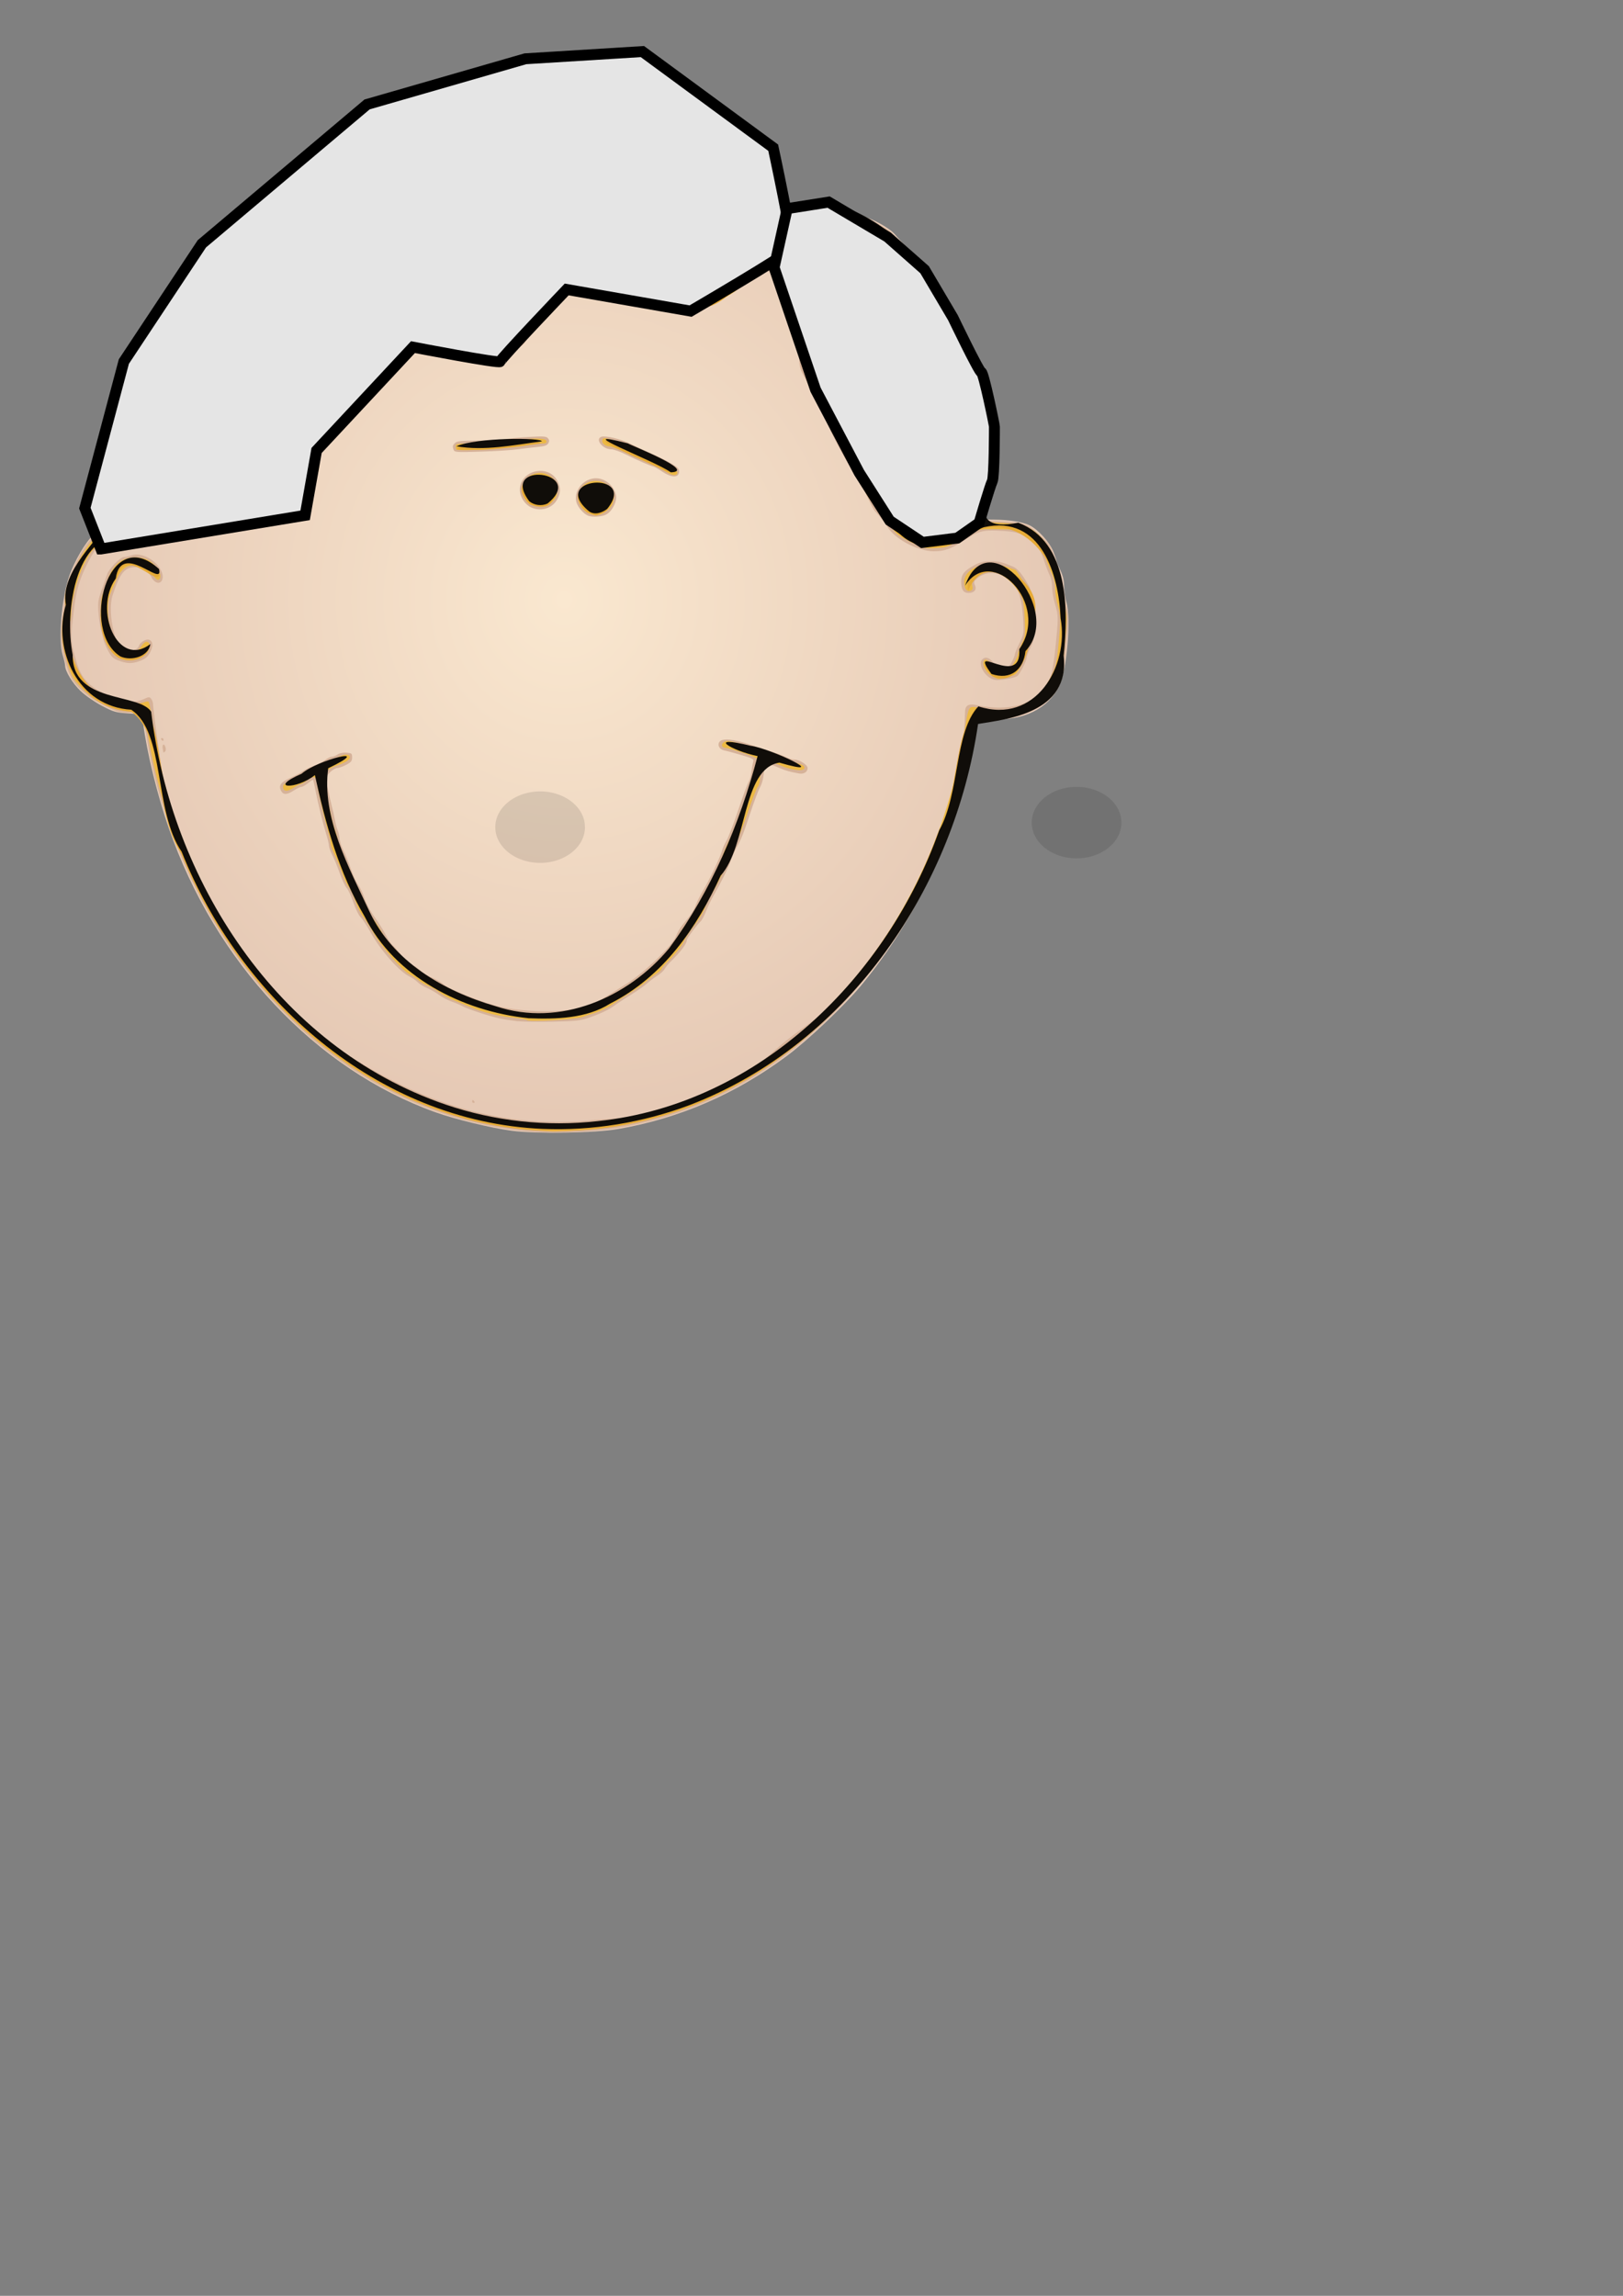 <?xml version="1.0"?><svg width="744.094" height="1052.36" xmlns="http://www.w3.org/2000/svg" xmlns:xlink="http://www.w3.org/1999/xlink">
 <rect width="100%" height="100%" fill="#808080" stroke="none"/>
 <defs>
  <linearGradient id="linearGradient4399">
   <stop offset="0" stop-color="rgb(250,232,208)" id="stop4401"/>
   <stop offset="1" stop-color="rgb(229,200,180)" id="stop4403"/>
  </linearGradient>
  <radialGradient xlink:href="#linearGradient4399" fy="436.392" fx="-315.739" r="337.986" cy="436.392" cx="-315.739" gradientTransform="matrix(0.684 0 0 0.724 474.65 -41.05)" gradientUnits="userSpaceOnUse" id="radialGradient4405"/>
 </defs>
 <g>
  <title>Layer 1</title>
  <g id="layer1">
   <path d="m234.586,518.322c-9.502,-1.277 -26.001,-5.276 -34.872,-8.451c-55.073,-19.712 -101.009,-68.664 -122.378,-130.41c-5.277,-15.247 -9.869,-34.024 -11.757,-48.07l-0.531,-3.951l-6.254,-0.425c-5.753,-0.39 -6.72,-0.669 -12.088,-3.488c-3.304,-1.734 -7.514,-4.656 -9.707,-6.735c-3.717,-3.523 -7.129,-9.084 -7.143,-11.64c-0.004,-0.669 -0.513,-2.891 -1.131,-4.939c-2.073,-6.865 -0.527,-25.538 2.979,-35.989c2.287,-6.815 7.505,-15.765 11.062,-18.97c1.886,-1.699 3.673,-3.094 3.971,-3.1c0.298,-0.006 0.944,-0.256 1.435,-0.555c0.69,-0.422 0.383,-1.336 -1.349,-4.02c-2.974,-4.609 -3.396,-10.113 -1.322,-17.234c0.791,-2.714 1.437,-6.823 1.437,-9.133c0,-7.147 2.713,-18.803 6.776,-29.108c1.744,-4.424 3.006,-8.962 3.388,-12.182c0.704,-5.937 3.905,-12.76 8.262,-17.609c1.469,-1.636 3.647,-4.737 4.839,-6.892c1.192,-2.155 4.136,-5.79 6.542,-8.078c2.406,-2.288 5.356,-5.642 6.556,-7.453c1.2,-1.811 3.353,-4.545 4.784,-6.076c1.431,-1.531 2.602,-3.309 2.604,-3.951c0.001,-0.642 0.658,-2.205 1.459,-3.472c1.674,-2.649 14.201,-16.463 14.93,-16.463c0.267,0 1.994,-1.491 3.838,-3.313c1.844,-1.822 4.814,-4.224 6.6,-5.337c1.786,-1.113 3.247,-2.283 3.247,-2.601c0,-1.024 9.076,-9.882 11.22,-10.95c1.141,-0.569 3.6,-2.495 5.463,-4.28c1.863,-1.786 4.485,-3.835 5.827,-4.555c5.231,-2.807 9.763,-5.801 12.624,-8.342c3.145,-2.792 6.504,-4.741 8.173,-4.741c0.547,0 2.314,-1.062 3.927,-2.36c6.323,-5.089 22.678,-11.468 29.402,-11.468c1.851,0 5.3,-0.734 7.923,-1.685c5.322,-1.931 16.661,-4.9 18.711,-4.9c0.76,0 2.342,-0.478 3.515,-1.063c1.173,-0.584 4.772,-1.766 7.998,-2.626c5.68,-1.514 6.652,-1.563 30.814,-1.56c18.753,0.002 26.07,0.232 29.459,0.924c5.108,1.043 21.13,8.488 24.671,11.464c1.245,1.046 3.591,2.551 5.214,3.344c3.812,1.862 22.083,19.411 24.139,23.186c1.178,2.161 1.599,4.109 1.692,7.817c0.12,4.799 0.201,5.017 2.855,7.688c1.502,1.512 3.257,4.179 3.9,5.926c2.163,5.881 1.623,5.472 5.477,4.149c1.88,-0.645 4.802,-1.676 6.494,-2.29c6.607,-2.398 15.669,-0.387 20.445,4.539c0.906,0.934 2.752,1.892 4.102,2.129c4.398,0.772 12.602,5.197 15.307,8.257c3.476,3.934 4.089,4.561 6.551,6.709c1.184,1.033 3.554,4.572 5.268,7.864c3.163,6.078 5.89,10.209 9.375,14.202c2.004,2.298 2.727,3.703 6.97,13.555c1.812,4.205 3.366,6.666 5.434,8.602c1.723,1.613 3.387,4.028 4.109,5.962c0.668,1.788 2.31,5.91 3.65,9.16c1.679,4.073 2.492,7.175 2.618,9.986c0.101,2.243 0.703,5.609 1.338,7.479c0.993,2.925 1.096,5.259 0.738,16.683c-0.417,13.331 -1.218,18.305 -4.153,25.793c-1.865,4.76 -1.726,4.938 3.864,4.944c6.464,0.007 13.043,1.061 16.15,2.588c3.965,1.948 9.246,7.803 10.914,12.1c0.811,2.087 1.474,4.05 1.474,4.363c0,0.313 0.766,2.153 1.702,4.091c1.21,2.502 1.707,4.667 1.717,7.473c0.007,2.173 0.472,5.406 1.032,7.184c2.351,7.465 0.244,31.466 -3.399,38.723c-5.026,10.011 -16.117,15.56 -29.679,14.848c-3.241,-0.17 -6.338,-0.426 -6.883,-0.57c-1.082,-0.286 -0.96,-0.741 -3.812,14.226c-7.843,41.156 -24.843,77.776 -50.438,108.652c-7.557,9.115 -24.521,25.175 -34.089,32.27c-23.445,17.388 -49.059,28.468 -77.117,33.358c-10.64,1.854 -37.716,2.297 -48.863,0.798z" fill="url(#radialGradient4405)" id="path1364"/>
   <path d="m243.461,518.717c-56.551,-4.805 -106.731,-36.544 -141.187,-89.301c-17.091,-26.168 -30.074,-60.187 -35.151,-92.099c-0.576,-3.622 -1.201,-7.476 -1.388,-8.564l-0.34,-1.98l-5.457,-0.044c-5.122,-0.041 -5.855,-0.238 -11.955,-3.214c-7.626,-3.719 -13.607,-8.974 -15.85,-13.924c-2.644,-5.835 -4.549,-15.27 -4.114,-20.372c1.064,-12.477 2.784,-21.928 4.908,-26.971c4.504,-10.693 9.086,-17.005 14.151,-19.494c1.427,-0.701 2.594,-1.407 2.594,-1.568c0,-0.161 -0.91,-1.675 -2.021,-3.363c-1.112,-1.689 -2.378,-4.605 -2.813,-6.48c-0.706,-3.039 -0.598,-4.135 0.996,-10.079c0.998,-3.723 1.791,-8.508 1.796,-10.829c0.009,-4.639 2.761,-18.823 4.33,-22.314c3.572,-7.95 4.918,-12.463 5.545,-18.59c0.456,-4.454 4.578,-12.93 8.156,-16.772c1.258,-1.351 3.297,-4.233 4.531,-6.406c1.234,-2.174 4.472,-6.174 7.193,-8.89c2.722,-2.717 5.787,-6.272 6.812,-7.902c1.025,-1.63 2.854,-4.001 4.066,-5.268c1.212,-1.268 2.732,-3.695 3.38,-5.395c1.316,-3.455 11.385,-15.073 16.622,-19.18c1.764,-1.383 3.624,-3.088 4.133,-3.788c0.509,-0.7 2.753,-2.469 4.987,-3.93c2.234,-1.461 4.061,-2.931 4.061,-3.267c0,-1.055 8.212,-9.118 10.828,-10.633c1.376,-0.796 4.203,-2.952 6.282,-4.791c2.079,-1.839 5.881,-4.528 8.45,-5.977c2.568,-1.449 6.429,-4.146 8.579,-5.994c2.151,-1.848 5.423,-3.897 7.272,-4.553c1.849,-0.656 4.131,-1.863 5.071,-2.683c2.579,-2.248 10.044,-6.161 15.038,-7.882c2.444,-0.842 5.674,-1.98 7.178,-2.527c1.504,-0.548 4.426,-1.015 6.494,-1.039c2.215,-0.025 5.725,-0.731 8.544,-1.718c7.093,-2.483 16.121,-4.865 18.475,-4.874c1.138,-0.004 2.722,-0.449 3.52,-0.987c0.798,-0.538 3.097,-1.411 5.108,-1.94c2.011,-0.528 4.888,-1.335 6.391,-1.792c3.888,-1.181 49.443,-1.217 55.933,-0.043c5.116,0.925 21.853,8.566 25.88,11.816c1.246,1.005 3.475,2.42 4.955,3.144c3.547,1.737 22.334,19.84 23.991,23.119c0.822,1.626 1.396,4.469 1.569,7.78c0.255,4.878 0.418,5.35 2.492,7.244c2.597,2.369 4.835,6.351 5.505,9.793c0.262,1.341 0.518,2.438 0.57,2.436c0.052,-0.002 2.248,-0.762 4.88,-1.69c2.632,-0.928 6.169,-2.131 7.861,-2.675c5.41,-1.737 11.919,-0.057 17.601,4.544c1.597,1.294 3.905,2.561 5.127,2.816c4.469,0.934 12.633,5.441 14.983,8.271c1.252,1.509 3.619,3.963 5.259,5.453c1.862,1.691 4.14,4.934 6.068,8.635c3.152,6.053 5.842,10.132 9.275,14.066c1.992,2.283 2.634,3.525 7.024,13.591c1.773,4.064 3.459,6.755 5.365,8.563c1.529,1.449 3.278,3.82 3.886,5.268c5.431,12.923 6.251,15.397 6.548,19.752c0.172,2.536 0.751,5.727 1.286,7.093c0.719,1.837 0.972,5.824 0.972,15.327c0,13.451 -0.563,17.157 -4.185,27.56c-0.744,2.136 -1.207,4.247 -1.031,4.691c0.218,0.545 2.943,0.919 8.408,1.154c10.595,0.455 12.557,1.147 18.113,6.386c4.104,3.87 4.711,4.79 6.096,9.237c0.845,2.716 2.094,6.124 2.775,7.572c0.68,1.449 1.244,4.187 1.252,6.084c0.009,1.897 0.662,5.72 1.452,8.495c1.513,5.313 1.513,6.063 -0.002,21.309c-1.517,15.258 -4.913,21.973 -13.486,26.661c-6.582,3.599 -11.51,4.574 -20.749,4.105l-7.385,-0.376l-0.466,3.737c-0.257,2.056 -1.233,7.589 -2.168,12.298c-9.746,49.043 -31.617,90.396 -64.816,122.555c-26.569,25.737 -57.174,42.187 -90.938,48.878c-13.66,2.707 -32.158,3.824 -45.115,2.723zm28.71,-5.302c6.267,-0.641 27.1,-1.643 26.643,-2.083c-0.362,-0.349 15.151,-5.987 18.568,-6.892c0.94,-0.249 12.555,-7.223 21.241,-9.77c3.532,-1.035 16.376,-13.403 21.829,-17.652c10.055,-7.834 16.342,-11.859 20.171,-14.894c34.826,-27.604 60.965,-87.762 61.822,-135.855c0.056,-3.193 1.848,-3.827 5.751,-2.993c17.171,3.666 30.545,-2.06 33.851,-14.493c0.556,-2.092 1.344,-7.047 1.751,-11.011c1.494,-14.546 1.493,-15.663 -0.013,-20.536c-0.781,-2.527 -1.42,-6.132 -1.42,-8.013c0,-1.88 -0.462,-4.279 -1.027,-5.33c-0.564,-1.052 -1.794,-4.253 -2.732,-7.114c-1.471,-4.484 -2.203,-5.654 -5.316,-8.49c-4.144,-3.776 -7.145,-4.731 -15.875,-5.055c-7.033,-0.261 -8.919,0.28 -15.236,4.368c-6.353,4.112 -8.896,5.032 -14.01,5.069c-7.537,0.055 -18.459,-5.86 -21.677,-11.739c-0.719,-1.315 -3.019,-4.168 -5.11,-6.341c-2.092,-2.173 -5.75,-12.25 -7.416,-13.878c-1.822,-1.781 -3.24,-6.605 -4.197,-7.009c-0.846,-0.357 -9.248,-16.281 -9.265,-16.921c-0.035,-1.301 -2.381,-6.367 -5.666,-12.238c-0.608,-1.086 -5.072,-9.999 -5.624,-10.954c-0.551,-0.954 -2.452,-3.94 -2.658,-6.914c-6.932,-99.775 -119.441,-56.515 -124.521,-13.281c-0.951,8.091 -11.437,8.412 -28.65,8.429l-26.028,-7.557c0,0 -10.394,13.651 -13.31,16.149c-22.672,19.431 -32.279,26.988 -35.444,59.053c-0.188,1.904 -4.154,2.454 -5.736,2.858c-1.582,0.405 -4.414,1.477 -6.294,2.383c-1.88,0.905 -5.725,2.063 -8.544,2.573c-5.222,0.944 -6.044,1.205 -15.039,4.77c-2.819,1.118 -6.049,2.217 -7.177,2.443c-1.128,0.225 -3.492,0.978 -5.253,1.673c-2.733,1.077 -4.943,1.262 -15.062,1.262c-10.252,0 -12.406,-0.185 -15.897,-1.367c-3.596,-1.218 -4.378,-1.276 -7.143,-0.53c-4.918,1.327 -8.536,5.073 -12.453,12.896c-3.573,7.135 -5.076,12.283 -6.116,20.938c-1.557,12.967 -1.544,13.567 0.451,21.347c2.592,10.106 5.109,13.082 15.562,18.401c4.49,2.285 5.982,2.722 9.228,2.703c2.369,-0.014 4.934,-0.513 6.607,-1.286c2.523,-1.166 2.8,-1.18 3.589,-0.181c0.47,0.596 0.854,1.741 0.854,2.545c0,3.061 4.864,38.377 7.144,47.308c15.515,60.788 56.655,103.438 107.944,127.698c28.376,13.421 57.132,18.554 86.904,15.511zm-55.71,-8.51c0,-0.362 0.135,-0.658 0.301,-0.658c0.166,0 0.492,0.296 0.724,0.658c0.232,0.362 0.097,0.659 -0.301,0.659c-0.398,0 -0.724,-0.297 -0.724,-0.659zm20.506,-36.831c-2.443,-0.276 -5.981,-0.829 -7.86,-1.229c-4.427,-0.943 -15.193,-4.482 -17.03,-5.599c-0.784,-0.477 -2.964,-1.413 -4.844,-2.081c-1.88,-0.667 -4.547,-2.063 -5.927,-3.103c-1.38,-1.039 -3.86,-2.465 -5.511,-3.168c-1.651,-0.704 -3.598,-1.914 -4.327,-2.69c-0.728,-0.777 -2.427,-1.954 -3.775,-2.616c-4.634,-2.279 -13.035,-11.757 -17.513,-19.76c-1.919,-3.429 -4.12,-6.785 -4.891,-7.457c-0.772,-0.673 -2.224,-3.633 -3.228,-6.579c-1.004,-2.947 -2.401,-5.969 -3.106,-6.717c-0.705,-0.748 -2.159,-3.86 -3.23,-6.914c-1.072,-3.055 -2.61,-6.802 -3.418,-8.327c-0.807,-1.525 -1.468,-3.37 -1.468,-4.102c0,-0.731 -0.584,-3.187 -1.297,-5.458c-1.442,-4.589 -3.678,-13.718 -4.963,-20.263c-0.462,-2.354 -0.922,-4.391 -1.021,-4.527c-0.099,-0.136 -1.14,0.531 -2.312,1.482c-1.173,0.95 -2.556,1.728 -3.075,1.728c-0.518,0 -2.075,0.741 -3.46,1.646c-3.072,2.008 -4.769,2.087 -5.78,0.268c-1.385,-2.493 -0.261,-4.094 4.299,-6.124c2.354,-1.048 4.895,-2.406 5.647,-3.018c0.752,-0.612 2.905,-1.653 4.785,-2.313c1.88,-0.66 4.287,-1.895 5.35,-2.744c1.063,-0.849 2.455,-1.544 3.095,-1.544c0.639,0 1.847,-0.462 2.685,-1.027c0.908,-0.613 2.556,-0.945 4.082,-0.823c2.34,0.187 2.56,0.374 2.56,2.174c0,1.62 -0.485,2.224 -2.734,3.404c-1.504,0.789 -3.369,1.458 -4.144,1.487c-0.776,0.029 -2.279,0.927 -3.342,1.995c-1.662,1.672 -1.871,2.291 -1.498,4.445c0.553,3.19 1.521,7.612 2.496,11.393c0.42,1.63 1.007,4.297 1.305,5.926c0.298,1.63 0.894,3.798 1.324,4.817c0.431,1.02 0.786,2.65 0.79,3.622c0.004,0.972 0.808,3.398 1.787,5.39c0.979,1.992 2.524,5.842 3.434,8.557c0.909,2.714 2.401,5.974 3.314,7.243c0.913,1.27 2.276,4.167 3.029,6.439c0.753,2.272 2.728,5.976 4.389,8.231c1.66,2.256 3.953,5.897 5.094,8.091c1.142,2.195 2.609,4.417 3.261,4.938c0.652,0.522 2.377,2.502 3.833,4.401c1.457,1.9 3.794,4.017 5.194,4.705c1.4,0.688 3.16,1.919 3.912,2.734c0.752,0.815 3.059,2.204 5.127,3.086c2.067,0.882 4.528,2.304 5.468,3.16c2.476,2.254 19.089,8.824 25.975,10.272c13.558,2.851 30.93,2.678 39.584,-0.394c4.717,-1.674 4.678,-1.652 18.645,-10.458c7.819,-4.929 20.601,-17.287 22.221,-21.484c0.631,-1.636 1.937,-3.927 2.901,-5.09c4.195,-5.065 5.052,-6.35 6.233,-9.343c0.687,-1.743 2.194,-4.712 3.348,-6.598c2.665,-4.354 7.994,-15.57 8.628,-18.161c0.266,-1.086 1.191,-3.161 2.055,-4.609c0.864,-1.449 3.31,-7.82 5.434,-14.158c2.125,-6.338 4.248,-12.117 4.719,-12.841c0.47,-0.724 1.049,-2.798 1.287,-4.609c0.237,-1.811 0.612,-3.898 0.833,-4.638c0.359,-1.2 -0.246,-1.534 -5.622,-3.105c-3.313,-0.968 -6.849,-1.92 -7.857,-2.114c-2.1,-0.404 -3.129,-2.575 -1.899,-4.003c1.405,-1.631 6.647,-1.102 13.986,1.411c3.76,1.288 8.528,2.864 10.595,3.502c2.068,0.639 4.744,1.653 5.948,2.255c1.203,0.602 2.895,1.096 3.759,1.097c2.282,0.003 6.015,2.398 6.015,3.858c0,1.812 -1.75,2.931 -3.924,2.511c-4.703,-0.91 -6.164,-1.317 -8.722,-2.428c-6.118,-2.658 -6.805,-2.318 -7.616,3.767c-0.232,1.735 -0.96,4.044 -1.619,5.13c-0.66,1.087 -2.67,6.42 -4.467,11.853c-3.162,9.556 -4.13,11.958 -6.6,16.364c-0.639,1.141 -1.685,3.556 -2.324,5.367c-1.255,3.558 -4.28,9.694 -7.64,15.495c-1.161,2.003 -2.768,5.337 -3.573,7.408c-0.804,2.072 -1.929,4.216 -2.498,4.765c-1.971,1.898 -6.385,7.858 -6.385,8.621c0,1.683 -2.72,5.292 -7.576,10.05c-0.972,0.952 -2.138,2.402 -2.593,3.222c-0.455,0.82 -1.967,2.202 -3.361,3.071c-1.393,0.868 -3.446,2.42 -4.561,3.447c-1.115,1.028 -4.498,3.4 -7.519,5.271c-3.021,1.872 -6.415,4.104 -7.543,4.961c-2.476,1.881 -6.783,3.901 -12.304,5.769c-3.414,1.155 -6.104,1.43 -16.063,1.639c-6.579,0.138 -13.962,0.025 -16.406,-0.252zm-162.055,-123.217c-0.029,-0.163 -0.164,-0.872 -0.301,-1.576c-0.384,-1.976 0.505,-2.756 1.17,-1.026c0.367,0.955 0.324,1.799 -0.113,2.22c-0.387,0.373 -0.728,0.545 -0.757,0.382zm-0.973,-5.894c-0.232,-0.362 -0.097,-0.658 0.301,-0.658c0.398,0 0.724,0.296 0.724,0.658c0,0.363 -0.136,0.659 -0.301,0.659c-0.166,0 -0.492,-0.296 -0.724,-0.659zm379.966,-28.231c-3.415,-2.055 -5.362,-6.749 -3.531,-8.513c1.432,-1.379 3.156,-0.861 5.036,1.515c1.53,1.932 2.251,2.304 4.464,2.304c2.387,0 2.772,-0.249 4.021,-2.607c0.759,-1.435 1.381,-2.99 1.381,-3.457c0,-0.468 0.943,-2.768 2.094,-5.113c1.969,-4.01 2.074,-4.615 1.769,-10.206c-0.544,-9.99 -2.185,-15.208 -5.76,-18.322c-5.181,-4.513 -11.188,-4.885 -15.657,-0.968c-1.243,1.09 -1.368,1.563 -0.754,2.861c0.964,2.038 -0.299,3.571 -2.942,3.571c-2.34,0 -3.358,-1.54 -3.358,-5.079c0,-3.284 1.341,-5.039 5.687,-7.44c2.876,-1.589 4.336,-1.957 7.781,-1.962c4.029,-0.006 5.029,0.23 10.302,2.429c2.072,0.865 4.153,3.36 7.084,8.496c1.767,3.096 2.64,8.889 2.64,17.527c0,7.018 -0.172,8.13 -1.709,11.051c-0.94,1.787 -1.709,3.794 -1.709,4.459c0,1.437 -3.132,7.675 -4.305,8.575c-0.452,0.346 -1.898,0.832 -3.214,1.079c-5.937,1.115 -7.18,1.088 -9.32,-0.2zm-399.418,-7.9c-2.519,-0.906 -3.361,-1.676 -4.864,-4.448c-1,-1.843 -1.994,-4.209 -2.209,-5.256c-0.215,-1.048 -0.744,-3.239 -1.176,-4.869c-0.431,-1.63 -0.934,-5.186 -1.118,-7.902c-0.283,-4.181 -0.057,-5.697 1.472,-9.877c0.994,-2.717 2.112,-5.915 2.484,-7.108c0.827,-2.652 6.04,-8.038 7.779,-8.038c0.696,0 2.268,-0.349 3.495,-0.777c4.456,-1.552 11.417,2.192 13.677,7.357c1.695,3.874 -0.738,6.857 -3.457,4.238c-0.591,-0.569 -1.074,-1.253 -1.074,-1.521c0,-0.268 -0.959,-1.432 -2.132,-2.587c-1.798,-1.772 -2.634,-2.1 -5.341,-2.1c-4.867,0 -7.153,2.873 -10.479,13.17c-1.197,3.707 -0.895,11.05 0.686,16.668c1.582,5.621 2.23,6.665 4.996,8.043c2.229,1.11 5.882,0.085 6.512,-1.827c0.533,-1.618 3.266,-3.251 4.609,-2.754c1.653,0.611 1.967,2.444 0.857,5.003c-1.197,2.76 -2.471,3.855 -5.769,4.962c-3.177,1.067 -5.167,0.983 -8.948,-0.377zm215.291,-66.399c-2.089,-0.732 -4.827,-3.828 -5.493,-6.209c-1.302,-4.659 2.255,-9.858 7.425,-10.854c4.632,-0.892 9.619,2.602 10.696,7.493c0.615,2.797 -1.601,7.333 -4.345,8.895c-1.916,1.09 -6.12,1.433 -8.283,0.675zm-26.616,-4.033c-2.746,-1.418 -4.827,-4.813 -4.827,-7.873c0,-9.077 13.29,-12.076 17.314,-3.907c1.485,3.014 1.442,5.225 -0.158,8.248c-2.27,4.285 -7.804,5.871 -12.329,3.532zm60.452,-16.216c-1.879,-1.259 -3.667,-2.299 -3.972,-2.312c-0.833,-0.035 -7.735,-3.061 -12.872,-5.643c-2.498,-1.255 -5.456,-2.282 -6.573,-2.282c-3.921,0 -7.539,-4.605 -4.501,-5.729c1.806,-0.667 9.091,1.062 13.205,3.135c2.077,1.046 6.545,3.128 9.928,4.626c3.384,1.498 7.628,3.639 9.432,4.757c2.687,1.666 3.242,2.336 3.076,3.713c-0.323,2.664 -3.513,2.554 -7.723,-0.265zm-95.596,-9.891c-0.652,-1.635 -0.559,-2.117 0.631,-3.263c0.868,-0.836 2.864,-1.04 10.424,-1.063c5.142,-0.016 10.734,-0.297 12.426,-0.625c1.692,-0.328 6.618,-0.8 10.947,-1.049c6.71,-0.386 8.002,-0.3 8.762,0.583c0.651,0.756 0.7,1.382 0.181,2.317c-0.544,0.979 -1.722,1.376 -5.003,1.684c-2.361,0.221 -6.445,0.707 -9.077,1.078c-2.631,0.371 -10.199,0.85 -16.816,1.063c-10.891,0.352 -12.074,0.283 -12.475,-0.725z" fill="#d6b299" id="path1358"/>
   <path d="m248.588,518.289c-42.62,-2.278 -81.773,-19.797 -114.528,-51.246c-25.435,-24.42 -45.377,-56.699 -56.956,-92.191c-3.677,-11.272 -7.225,-25.624 -8.954,-36.22c-0.768,-4.707 -1.569,-9.559 -1.781,-10.782c-0.382,-2.208 -0.405,-2.22 -3.382,-1.827c-7.555,0.997 -18,-3.351 -25.383,-10.567c-4.542,-4.439 -5.274,-5.931 -7.76,-15.804c-1.135,-4.508 -1.423,-7.12 -1.127,-10.207c0.806,-8.414 1.79,-15.455 2.741,-19.624c2.759,-12.086 9.991,-23.564 17.069,-27.09l2.614,-1.302l-1.795,-2.267c-4.108,-5.188 -4.746,-10.24 -2.419,-19.139c0.746,-2.853 1.361,-7.056 1.367,-9.34c0.006,-2.284 0.301,-5.396 0.655,-6.914c0.355,-1.519 1.127,-5.226 1.716,-8.239c0.589,-3.012 1.492,-6.272 2.006,-7.243c2.32,-4.376 4.72,-12.078 5.24,-16.81c0.657,-5.981 4.462,-14.216 8.781,-19.002c1.405,-1.556 3.588,-4.608 4.851,-6.781c1.263,-2.173 4.288,-5.877 6.721,-8.231c2.434,-2.354 5.421,-5.762 6.639,-7.573c1.218,-1.811 3.007,-4.002 3.976,-4.869c0.969,-0.867 2.26,-3.021 2.869,-4.787c0.609,-1.767 2.32,-4.69 3.803,-6.497c4.065,-4.955 18.281,-18.516 21.943,-20.934c1.775,-1.172 4.081,-3.233 5.126,-4.581c2.901,-3.744 7.064,-7.638 10.214,-9.554c1.563,-0.951 4.177,-3.005 5.809,-4.565c1.632,-1.56 5.561,-4.314 8.731,-6.12c3.17,-1.806 6.862,-4.367 8.203,-5.691c2.761,-2.726 6.685,-5.159 8.326,-5.163c0.606,-0.001 2.291,-0.913 3.744,-2.025c2.979,-2.281 12.718,-7.478 15.318,-8.175c0.94,-0.252 3.607,-1.172 5.927,-2.044c2.709,-1.019 5.619,-1.587 8.135,-1.587c2.719,0 5.923,-0.687 10.478,-2.247c9.155,-3.134 13.568,-4.338 15.903,-4.338c1.103,0 2.966,-0.478 4.139,-1.063c1.173,-0.584 4.772,-1.796 7.998,-2.693c5.623,-1.564 6.807,-1.64 28.764,-1.862c28.781,-0.29 30.772,-0.015 43.564,6.019c4.975,2.347 10.411,5.271 12.08,6.499c1.67,1.228 4.059,2.74 5.31,3.36c2.978,1.477 21.869,19.689 23.509,22.664c0.895,1.624 1.31,3.908 1.405,7.729c0.129,5.193 0.226,5.498 2.262,7.148c2.789,2.261 5.271,6.493 5.853,9.981c0.257,1.539 0.83,2.799 1.272,2.799c0.851,0 5.92,-1.768 10.162,-3.545c3.125,-1.309 10.686,-1.402 13.715,-0.169c1.209,0.493 3.699,2.096 5.532,3.564c1.865,1.494 4.423,2.863 5.81,3.112c1.363,0.244 4.902,1.657 7.864,3.139c4.088,2.045 5.946,3.444 7.703,5.801c1.274,1.708 3.36,3.872 4.636,4.81c1.53,1.124 3.461,3.893 5.674,8.135c3.584,6.872 6.078,10.698 9.489,14.558c2.31,2.615 4.359,6.117 4.376,7.48c0.03,2.411 5.513,12.306 8.399,15.156c2.04,2.015 3.493,4.212 4.138,6.256c0.547,1.732 1.97,5.372 3.163,8.088c1.462,3.33 2.282,6.441 2.517,9.548c0.191,2.536 0.825,5.873 1.409,7.416c0.89,2.351 0.994,5.071 0.643,16.791c-0.424,14.199 -0.977,17.629 -4.204,26.107c-2.041,5.363 -1.771,5.602 6.824,6.054c8.598,0.453 11.318,0.931 14.727,2.593c3.491,1.702 7.764,6.452 9.193,10.22c0.679,1.79 2.111,5.425 3.182,8.078c1.31,3.241 1.949,6.027 1.949,8.49c0,2.016 0.639,5.732 1.42,8.259c1.522,4.922 1.522,6.579 -0.003,20.83c-0.992,9.28 -2.145,13.651 -4.762,18.054c-3.416,5.748 -8.629,9.36 -16.261,11.265c-4.74,1.184 -14.238,1.382 -17.038,0.357c-1.404,-0.514 -2.078,-0.473 -2.693,0.164c-0.452,0.468 -1.631,5.592 -2.621,11.387c-2.989,17.494 -8.515,36.609 -15.514,53.667c-3.542,8.634 -13.65,27.813 -19.06,36.168c-27.157,41.934 -66.743,71.971 -109.885,83.38c-12.352,3.266 -22.099,4.831 -34.714,5.572c-6.015,0.353 -11.398,0.59 -11.962,0.526c-0.564,-0.064 -2.717,-0.206 -4.785,-0.317zm24.023,-3.538c19.072,-1.858 37.669,-7.231 56.553,-16.337c16.768,-8.086 30.392,-17.559 45.113,-31.367c35.438,-33.241 59.526,-79.846 67.793,-131.163c1.968,-12.22 1.955,-12.193 5.594,-11.651c1.603,0.239 3.627,0.688 4.498,0.997c2.582,0.919 9.035,0.609 13.883,-0.667c12.704,-3.343 17.373,-10.155 19.127,-27.907c1.183,-11.969 1.161,-14.44 -0.171,-18.931c-0.698,-2.353 -1.272,-5.909 -1.276,-7.902c-0.004,-2.368 -0.549,-4.765 -1.572,-6.916c-0.861,-1.811 -2.143,-5.162 -2.848,-7.448c-1.634,-5.292 -5.189,-9.289 -10.073,-11.326c-3.088,-1.288 -4.859,-1.517 -12.159,-1.574c-9.401,-0.072 -8.647,-0.294 -17.509,5.153c-4.905,3.015 -5.642,3.263 -10.46,3.521c-5.056,0.27 -5.34,0.201 -11.534,-2.8c-5.686,-2.755 -6.615,-3.469 -8.87,-6.813c-1.386,-2.055 -4.279,-5.735 -6.429,-8.178c-3.845,-4.366 -5.82,-7.809 -10.108,-17.618c-1.188,-2.716 -3.033,-6.272 -4.101,-7.902c-2.87,-4.38 -5.361,-9.284 -5.855,-11.524c-0.24,-1.086 -3.3,-7.605 -6.8,-14.487c-5.682,-11.168 -7.417,-15.293 -10.94,-26.01c-0.536,-1.63 -2.22,-6.501 -3.742,-10.824c-1.522,-4.323 -2.767,-8.323 -2.766,-8.89c0.001,-0.566 -0.608,-3.103 -1.355,-5.638c-0.746,-2.536 -1.664,-5.804 -2.039,-7.264c-0.374,-1.46 -1.107,-3.215 -1.627,-3.9c-0.916,-1.207 -0.985,-1.198 -2.235,0.29c-0.71,0.844 -3.866,4.318 -7.014,7.719c-6.244,6.745 -10.312,9.246 -19.469,11.968c-4.112,1.223 -6.369,1.393 -18.413,1.393c-15.807,0 -20.455,-0.856 -28.936,-5.332c-3.348,-1.767 -5.715,-2.57 -7.581,-2.57c-1.492,0 -4.222,-0.441 -6.068,-0.98c-1.845,-0.54 -4.088,-0.984 -4.985,-0.988c-2.507,-0.011 -6.761,4.37 -9.265,9.541c-1.227,2.535 -3.208,5.795 -4.401,7.244c-1.193,1.448 -3.161,3.967 -4.374,5.597c-1.476,1.984 -3.475,3.575 -6.049,4.816c-3.608,1.739 -4.535,1.876 -15.038,2.231l-11.194,0.378l-5.106,-2.099c-2.808,-1.154 -6.101,-2.829 -7.317,-3.723c-1.215,-0.893 -3.164,-1.808 -4.329,-2.032c-2.813,-0.542 -5.481,1.877 -8.588,7.788c-1.27,2.418 -2.651,4.599 -3.067,4.847c-0.417,0.248 -1.855,2.122 -3.196,4.164c-1.341,2.043 -3.755,5.087 -5.364,6.764c-1.677,1.749 -3.245,4.195 -3.675,5.734c-1.318,4.715 -4.567,8.031 -11.076,11.3c-9.886,4.967 -9.061,3.758 -9.497,13.908c-0.373,8.672 -0.421,8.887 -3.044,13.648c-3.082,5.594 -6.796,8.966 -11.294,10.253c-1.736,0.496 -4.716,1.664 -6.624,2.595c-1.907,0.931 -5.501,2.006 -7.988,2.389c-2.486,0.382 -5.517,1.109 -6.735,1.615c-8.684,3.605 -14.283,5.638 -15.53,5.638c-0.801,0 -2.901,0.667 -4.666,1.482c-2.831,1.306 -4.486,1.506 -14.026,1.692c-9.423,0.183 -11.397,0.035 -15.324,-1.152c-5.389,-1.63 -7.586,-1.699 -10.964,-0.344c-7.143,2.863 -13.731,13.829 -16.797,27.955c-0.59,2.716 -1.053,5.982 -1.03,7.257c0.023,1.276 -0.249,3.498 -0.605,4.939c-0.944,3.819 -0.552,9.04 1.196,15.969c2.36,9.351 5.806,13.45 15.776,18.764c5.64,3.007 11.825,3.854 15.965,2.188c1.472,-0.592 2.896,-0.848 3.164,-0.568c0.268,0.28 1,4.213 1.627,8.74c9.339,67.432 45.142,126.008 97.102,158.864c20.822,13.167 46.493,22.393 70.064,25.182c8.981,1.063 26.332,1.21 35.644,0.302zm-31.104,-47.177c-0.3,-0.29 -2.598,-0.728 -5.106,-0.974c-8.548,-0.837 -14.8,-2.439 -22.976,-5.886c-2.654,-1.119 -5.891,-2.476 -7.194,-3.014c-1.303,-0.539 -3.456,-1.808 -4.785,-2.821c-1.329,-1.013 -3.646,-2.337 -5.15,-2.941c-1.504,-0.605 -3.503,-1.791 -4.443,-2.636c-0.94,-0.845 -2.677,-2.006 -3.86,-2.58c-3.397,-1.65 -13.219,-12.796 -16.64,-18.885c-1.689,-3.004 -3.895,-6.462 -4.904,-7.685c-1.009,-1.223 -2.624,-4.485 -3.588,-7.25c-0.965,-2.765 -2.334,-5.642 -3.043,-6.393c-0.708,-0.752 -1.991,-3.441 -2.852,-5.976c-0.86,-2.535 -2.437,-6.387 -3.503,-8.56c-1.067,-2.174 -1.939,-4.666 -1.94,-5.54c0,-0.873 -0.451,-3.096 -1.002,-4.939c-1.775,-5.933 -4.947,-19.906 -5.319,-23.427c-0.236,-2.237 -1.97,-2.38 -4.453,-0.368c-1.138,0.923 -2.396,1.678 -2.795,1.678c-0.399,0 -1.875,0.751 -3.28,1.67c-2.945,1.925 -4.594,1.881 -4.893,-0.13c-0.17,-1.145 0.534,-1.744 3.76,-3.196c2.183,-0.982 4.584,-2.295 5.336,-2.918c0.752,-0.623 2.905,-1.673 4.785,-2.333c1.88,-0.66 4.287,-1.895 5.35,-2.744c1.063,-0.849 2.36,-1.544 2.884,-1.544c0.524,0 2.147,-0.6 3.607,-1.333c2.69,-1.35 4.906,-1.197 4.906,0.34c0,1.069 -2.304,2.521 -5.81,3.664c-1.504,0.49 -3.427,1.475 -4.272,2.188c-1.97,1.661 -1.996,5.059 -0.104,13.579c0.764,3.441 1.633,7.441 1.931,8.89c0.299,1.449 1.043,3.968 1.655,5.597c0.611,1.63 1.116,3.675 1.122,4.544c0.005,0.87 0.763,3.092 1.683,4.939c0.92,1.847 2.344,5.432 3.164,7.968c0.819,2.535 2.201,5.529 3.071,6.654c0.869,1.125 2.238,3.925 3.042,6.224c1.635,4.677 2.542,6.354 5.497,10.169c1.122,1.449 3.093,4.594 4.379,6.991c2.848,5.303 10.056,13.447 13.338,15.069c1.323,0.654 3.143,1.95 4.044,2.88c0.902,0.93 2.747,2.028 4.102,2.44c1.354,0.413 3.649,1.646 5.098,2.741c2.719,2.053 9.7,5.149 19.238,8.53c19.855,7.039 44.229,6.057 56.216,-2.266c1.79,-1.243 4.946,-3.215 7.013,-4.384c6.651,-3.758 9.558,-6.023 16.89,-13.155c4.996,-4.86 7.685,-8.05 8.816,-10.458c0.895,-1.906 3.127,-5.314 4.961,-7.573c1.833,-2.259 3.56,-4.848 3.836,-5.754c0.276,-0.905 1.92,-4.165 3.653,-7.243c4.399,-7.815 6.825,-12.828 8.433,-17.426c0.759,-2.172 2.25,-5.584 3.312,-7.584c1.948,-3.666 9.11,-23.778 10.205,-28.658c0.326,-1.449 0.931,-3.669 1.345,-4.934c0.414,-1.265 0.753,-2.623 0.753,-3.016c0,-0.657 -11.517,-4.614 -14.696,-5.05c-1.674,-0.23 -1.786,-1.748 -0.2,-2.711c1.389,-0.844 4.529,-0.13 13.78,3.134c3.434,1.211 7.627,2.657 9.319,3.212c1.692,0.556 4.614,1.53 6.494,2.165c1.879,0.636 4.278,1.446 5.329,1.801c2.615,0.883 2.209,2.804 -0.562,2.656c-2.989,-0.159 -5.786,-0.861 -8.869,-2.225c-4.786,-2.118 -6.127,-2.215 -6.955,-0.503c-1.719,3.553 -2.273,5.323 -2.273,7.261c0,1.132 -0.434,2.525 -0.964,3.097c-0.53,0.572 -2.552,5.781 -4.493,11.576c-1.941,5.794 -4.587,12.61 -5.881,15.145c-1.295,2.535 -2.349,4.879 -2.343,5.208c0.017,0.996 -5.489,12.287 -8.219,16.852c-1.407,2.354 -2.932,5.488 -3.389,6.964c-0.457,1.476 -2.494,4.829 -4.527,7.45c-2.033,2.622 -4.14,5.789 -4.681,7.038c-1.084,2.497 -4.102,6.325 -8.054,10.215c-1.41,1.387 -2.563,2.791 -2.563,3.12c0,0.328 -1.154,1.35 -2.564,2.272c-1.41,0.921 -3.475,2.516 -4.59,3.544c-1.115,1.029 -4.499,3.406 -7.52,5.283c-3.02,1.876 -6.26,3.983 -7.2,4.681c-2.296,1.705 -6.574,3.735 -9.912,4.703c-1.504,0.437 -3.349,1.055 -4.101,1.375c-2.864,1.216 -24.851,2.496 -25.879,1.506zm213.597,-157.509c-3.357,-1.723 -5.533,-6.437 -3.524,-7.633c0.715,-0.426 3.442,1.891 3.442,2.925c0,1.231 2.704,2.019 5.47,1.593c2.348,-0.362 3.046,-0.862 4.466,-3.197c0.927,-1.523 1.685,-3.225 1.685,-3.782c0,-0.556 0.787,-2.727 1.749,-4.823c1.604,-3.494 1.725,-4.391 1.453,-10.783c-0.558,-13.132 -2.459,-17.548 -9.019,-20.946c-4.737,-2.454 -6.92,-2.645 -10.445,-0.912c-3.809,1.873 -5.141,3.566 -4.616,5.869c0.335,1.468 0.164,2.039 -0.706,2.361c-1.827,0.675 -3.024,-0.844 -3.024,-3.837c0,-6.759 10.209,-10.342 19.823,-6.956c2.057,0.724 3.77,1.317 3.805,1.317c0.15,0 4.288,6.383 5.123,7.902c1.355,2.464 2.129,7.38 2.471,15.685c0.296,7.231 0.243,7.582 -1.787,11.762c-1.151,2.37 -2.093,4.729 -2.093,5.244c0,0.515 -0.772,2.403 -1.715,4.195c-1.263,2.401 -2.208,3.364 -3.588,3.654c-1.031,0.218 -2.766,0.667 -3.856,0.999c-2.494,0.761 -2.358,0.778 -5.114,-0.637zm-400.613,-8.503c-1.297,-0.616 -2.937,-2.078 -3.644,-3.248c-3.152,-5.218 -5.661,-20.816 -4.04,-25.107c0.362,-0.957 1.385,-3.951 2.274,-6.654c2.208,-6.712 5.627,-10.222 10.581,-10.865c4.835,-0.626 8.564,0.476 11.128,3.289c2.202,2.416 3.246,5.016 2.489,6.197c-0.766,1.194 -1.483,0.785 -3.47,-1.977c-2.437,-3.388 -3.745,-4.043 -8.003,-4.012c-2.771,0.021 -3.804,0.366 -5.342,1.787c-1.049,0.968 -2.269,2.689 -2.711,3.823c-0.442,1.135 -1.363,3.248 -2.047,4.697c-0.684,1.448 -1.466,3.523 -1.739,4.609c-0.73,2.915 -0.602,9.499 0.243,12.512c0.406,1.448 1.046,3.796 1.422,5.217c0.818,3.089 2.665,5.63 5.036,6.927c2.513,1.374 6.625,0.076 8.181,-2.582c0.641,-1.094 1.65,-1.99 2.243,-1.99c1.755,0 2.045,2.029 0.639,4.47c-2.169,3.764 -8.508,5.156 -13.241,2.907zm214.808,-66.615c-7.263,-4.265 -4.511,-14.513 3.897,-14.513c6.062,0 10.024,6.041 7.328,11.174c-1.126,2.144 -5.026,4.63 -7.258,4.627c-0.978,-0.001 -2.764,-0.581 -3.967,-1.288zm-26.336,-3.81c-2.304,-1.376 -4.165,-5.604 -3.586,-8.145c1.107,-4.854 6.924,-7.617 11.567,-5.494c2.99,1.367 4.48,3.886 4.48,7.578c0,2.23 -0.428,3.145 -2.325,4.972c-1.94,1.869 -2.814,2.236 -5.297,2.221c-1.636,-0.01 -3.813,-0.519 -4.839,-1.132zm61.982,-15.207c-3.312,-2.294 -23.531,-11.3 -25.371,-11.3c-2.079,0 -3.937,-1.606 -3.405,-2.943c0.337,-0.845 0.875,-1.035 1.991,-0.705c0.841,0.249 2.914,0.764 4.606,1.144c1.692,0.381 3.901,1.254 4.91,1.941c1.009,0.687 3.094,1.677 4.632,2.2c8.906,3.027 19.249,9.148 18.206,10.775c-0.802,1.249 -2.712,0.867 -5.569,-1.112zm-95.719,-9.928c-0.157,-0.151 -0.284,-0.818 -0.284,-1.482c0,-1.105 0.711,-1.208 8.373,-1.213c4.606,-0.003 11.911,-0.503 16.235,-1.112c10.897,-1.534 16.649,-1.546 16.955,-0.035c0.193,0.951 -0.27,1.153 -2.642,1.153c-1.582,0 -3.988,0.275 -5.348,0.612c-6.163,1.528 -32.178,3.151 -33.289,2.077z" fill="#ecb944" id="path1356"/>
   <path d="m248.588,518.289c-76.304,-3.258 -139.237,-60.714 -165.455,-127.054c-12.9,-18.802 -7.349,-54.544 -23.104,-65.084c-24.433,-1.379 -36.141,-27.445 -29.997,-48.11c-2.785,-15.863 16.265,-30.209 19.314,-38.879c-9.098,-24.28 5.65,-50.765 10.494,-75.064c9.137,-19.688 27.438,-33.627 37.671,-52.584c18.206,-17.7 36.313,-35.55 58.066,-49.223c18.598,-15.57 42.892,-18.853 65.648,-25.341c22.592,-7.926 47.177,-6.223 70.862,-5.217c23.15,4.999 42.062,20.542 56.685,37.904c1.912,15.832 9.418,34.031 27.847,23.074c22.389,4.846 42.131,19.951 51.112,41.051c14.009,22.259 30.186,46.016 27.063,73.672c3.126,14.356 -16.341,38.428 11.929,33.004c23.327,8.842 22.962,40.345 20.777,60.887c3.08,26.552 -29.737,24.314 -41.481,30.276c-10.694,73.727 -55.888,147.342 -129.976,175.767c-21.368,8.038 -44.544,11.883 -67.456,10.92zm24.023,-3.538c74.752,-7.262 133.545,-66.455 157.21,-132.402c9.939,-17.438 6.879,-44.397 17.843,-58.116c28.395,10.108 42.678,-20.833 38.092,-43.338c2.017,-24.348 -21.05,-51.637 -46.192,-33.183c-26.891,13.818 -42.535,-21.142 -51.502,-39.79c-14.169,-26.934 -26.643,-55.007 -33.497,-84.637c-7.529,-9.488 -20.367,22.12 -36.577,17.232c-23.141,9.37 -48.453,-18.048 -66.865,-3.765c-5.867,18.992 -24.202,25.874 -42.954,23.931c-13.964,-9.72 -25.722,-8.094 -31.856,8.954c-7.772,20.08 -35.027,24.43 -31.127,48.432c-12.515,21.053 -43.498,21.457 -65.167,28.514c-21.945,-4.982 -45.228,-0.144 -46.311,26.531c-7.864,21.044 3.328,53.848 31.302,49.117c9.607,10.846 7.084,37.711 15.586,53.908c22.145,67.822 80.406,129.166 156.371,138.31c11.829,1.133 23.795,1.207 35.644,0.302zm182.493,-204.686c-13.683,-14.269 16.132,6.673 13.288,-14.917c11.559,-17.453 -14.566,-47.946 -24.576,-24.305c-3.345,-24.42 39.194,-7.245 29.441,14.005c0.122,8.713 -4.461,31.039 -18.153,25.217zm-400.613,-8.503c-18.966,-12.22 -2.983,-63.316 18.654,-39.023c0.363,8.428 -15.956,-13.441 -19.392,2.256c-10.925,12.633 -0.763,43.525 14.845,30.71c-0.131,6.61 -8.994,8.633 -14.107,6.057zm214.808,-66.615c-17.835,-16.204 25.152,-18.342 8.011,-0.22l-4.044,1.508l-3.967,-1.288l0,0zm-26.336,-3.81c-15.632,-14.673 22.485,-19.615 10.136,-1.089c-2.3,3.168 -7.09,2.399 -10.136,1.089zm61.982,-15.207c-7.17,-3.989 -45.434,-19.495 -17.269,-11.863c4.181,0.235 33.284,16.379 17.269,11.863zm-95.719,-9.928c3.982,-4.755 36.968,-5.115 38.637,-2.689c-12.763,1.648 -25.724,3.658 -38.637,2.689zm216.011,5.377c-1.832,-14.81 -19.455,-18.258 -16.053,-35.792c-2.235,-15.296 -26.999,-18.685 -13.007,0.603c5.11,7.058 22.216,50.287 29.06,35.189zm-326.476,1.626c26.568,-2.981 24.872,-25.068 30.105,-43.934c11.059,-20.679 36.295,-27.806 48.501,-47.325c20.683,5.913 39.663,-3.868 48.454,-21.132c20.663,11.114 44.047,-14.44 62.421,2.882c16.501,2.876 24.942,-13.996 28.051,-27.211c-11.838,-14.277 -37.163,-19.259 -56.373,-22.393c-16.22,3.256 -21.699,21.986 -41.245,13.247c-24.328,-4.781 -31.393,23.217 -45.847,29.664c-26.895,-0.773 -35.511,26.059 -56.167,36.088c-14.779,5.856 -19.836,19.054 -15.337,31.846c-16.188,8.069 -30.29,26.071 -26.456,40.312c-19.87,-7.026 6.191,-36.24 18.869,-42.178c-6.237,-19.875 16.566,-34.586 33.919,-44.07c8.17,-27.365 46.216,-18.231 54.714,-41.948c12.597,-15.304 33.378,-16.108 51.895,-14.664c15.201,-19.671 41.921,-13.455 61.889,-5.206c11.858,5.971 30.791,17.763 33.922,-0.378c-18.084,-17.836 -43.952,-24.57 -69.255,-21.567c-24.108,-2.155 -45.667,10.598 -68.968,13.188c-23.148,7.748 -42.246,22.902 -61.171,37.485c-18.146,15.639 -34.034,32.75 -47.198,52.429c-19.344,17.446 -24.389,42.647 -30.286,66.34c-5.636,13.959 11.306,7.667 19.136,8.933c8.809,-0.072 17.623,-0.079 26.427,-0.41zm334.763,0.317c29.936,-2.025 14.664,-38.098 4.653,-52.87c-9.779,-15.521 -20.892,-53.125 -37.914,-22.704c-10.056,21.715 21.574,29.783 19.13,52.716c10.907,3.775 10.465,17.578 14.131,22.858zm-201.549,-59.102c22.931,-10.494 -7.992,-30.652 11.828,-43.881c-23.547,-12.707 -26.723,26.197 -52.503,19.312c14.291,6.943 1.293,31.386 25.021,26.597c5.241,-0.316 10.785,0.344 15.654,-2.028zm-49.35,-25.976c-2.628,-2.361 -1.752,2.439 0,0z" fill="#e6aa36" id="path1354"/>
   <path d="m248.741,517.459c-76.304,-3.258 -139.237,-60.714 -165.455,-127.053c-12.9,-18.802 -7.349,-54.545 -23.104,-65.085c-24.433,-1.379 -36.141,-27.445 -29.997,-48.11c-2.784,-15.862 16.265,-30.209 19.314,-38.879c-9.098,-24.28 5.65,-50.765 10.494,-75.064c9.137,-19.688 27.438,-33.627 37.671,-52.584c18.206,-17.7 36.313,-35.55 58.066,-49.223c18.598,-15.57 42.892,-18.853 65.648,-25.341c22.592,-7.926 47.177,-6.223 70.862,-5.217c23.15,5 42.062,20.542 56.685,37.904c1.912,15.832 9.418,34.03 27.847,23.074c22.388,4.846 42.13,19.95 51.112,41.051c14.008,22.259 30.186,46.016 27.063,73.673c3.126,14.356 -16.341,38.427 11.929,33.003c23.327,8.842 22.962,40.345 20.777,60.887c3.08,26.552 -26.372,29.177 -39.238,31.357c-10.694,73.726 -58.131,146.262 -132.22,174.686c-21.367,8.039 -44.543,11.883 -67.455,10.92zm25.291,-3.552c74.736,-7.789 133.226,-67.171 156.568,-133.311c9.603,-17.142 6.825,-44.84 17.959,-56.804c26.213,8.409 41.72,-18.312 37.695,-40.369c-0.783,-19.742 -8.717,-47.668 -35.186,-41.75c-12.494,4.513 -27.533,15.317 -39.768,1.78c-20.261,-23.287 -30.088,-52.726 -43.517,-79.822c-7.724,-12.231 -7.504,-40.689 -18.038,-43.857c-12.281,19.743 -37.728,22.702 -59.288,19.406c-18.343,-8.916 -40.781,-15.212 -47.894,9.753c-12.576,23.824 -43.106,0.25 -57.631,6.921c-9.828,17.32 -23.767,33.457 -37.982,44.62c0.98,11.745 -1.973,25.853 -15.318,30.049c-22.755,6.384 -45.492,20.05 -70.008,14.104c-27.543,-3.416 -32.164,35.919 -28.295,55.547c-0.326,22.343 30.296,17.343 35.975,26.038c8.995,76.435 57.189,153.537 134.979,180.104c22.31,7.609 46.237,10.243 69.75,7.591zm-31.689,-47.164c-30.563,-3.187 -61.375,-19.122 -75.141,-46.586c-11.788,-20.039 -17.982,-42.705 -22.84,-64.863c-8.398,6.77 -22.122,6.355 -6.088,-0.621c7.133,-6.419 34.459,-13.167 12.205,-2.521c-3.116,22.548 9.443,45.261 18.895,65.66c10.741,22.801 33.766,36.458 57.897,43.43c29.622,9.817 60.79,-4.062 79.505,-26.538c19.37,-26.344 32.331,-56.929 40.561,-88.111c-12.45,-2.617 -23.708,-9.786 -3.227,-4.744c9.022,1.132 38.392,15.052 13.231,7.733c-17.223,2.65 -14.543,37.876 -26.948,51.813c-10.795,23.718 -26.265,46.287 -50.717,58.661c-10.776,6.845 -24.872,7.184 -37.333,6.687zm212.224,-157.807c-11.555,-15.671 13.981,7.366 12.747,-11.364c14.56,-21.02 -12.815,-48.306 -24.839,-29.103c10.414,-29.995 45.574,11.084 27.669,30.002c-0.924,8.468 -6.753,13.443 -15.577,10.465zm-399.273,-7.996c-18.736,-11.437 -5.962,-61.65 17.604,-40.105c2.285,9.247 -17.345,-13.321 -19.823,4.329c-10.349,14.428 0.943,41.517 15.886,30.041c-0.903,5.851 -8.72,7.885 -13.668,5.735zm214.821,-66.509c-19.013,-15.753 22.74,-18.946 8.256,-1.169c-2.249,1.704 -5.58,3.007 -8.256,1.169zm-27.454,-4.663c-14.149,-18.736 26.784,-13.813 8.332,1.068c-2.729,1.235 -6.087,0.798 -8.332,-1.068zm64.866,-13.263c-6.976,-5.209 -48.602,-20.69 -19.698,-13.268c1.672,1.044 31.87,12.811 19.698,13.268zm-98.269,-11.926c9.331,-4.131 39.38,-3.992 39.141,-2.262c-12.864,1.659 -26.2,4.486 -39.141,2.262zm228.689,39.754c19.675,-15.072 14.533,-44.272 11.673,-65.482c-8.602,-20.75 -21.249,-38.997 -32.632,-58.633c-12.73,-16.556 -42.791,-36.555 -60.419,-15.729c-1.053,23.722 11.28,48.018 19.703,70.645c12.49,23.079 20.344,49.86 40.222,68.149c6.288,4.199 14.877,5.728 21.453,1.05zm-9.772,-19.307c4.311,-16.471 -9.184,-26.273 -14.422,-37.725c3.214,-16.529 -16.597,-24.099 -20.941,-31.901c8.819,-20.953 -11.603,-46.794 -35.248,-41.874c9.251,-9.835 33.793,3.181 37.82,17.423c4.91,12.252 -3.153,27.493 13.796,33.867c4.472,22.037 27.813,37.3 20.211,60.647l-1.216,-0.437l0,0zm-339.235,16.401c17.697,-9.228 45.345,-6.725 54.057,-27.163c2.45,-8.607 -3.741,-21.135 9.898,-23.706c19.735,-6.626 22.885,-52.477 47.608,-37.554c25.018,14.368 43.554,-6.789 54.168,-26.069c19.026,-0.436 37.818,14.301 58.611,9.545c12.06,3.608 42.307,-19.419 15.22,-11.404c-25.036,8.558 -37.837,-25.026 -57.933,-18.988c-20.921,4.933 -45.952,-9.81 -55.646,13.967c-15.896,13.489 -40.173,-3.067 -48.572,21.961c-14.686,14.214 -35.424,26.631 -30.047,49.318c-7.076,16.328 -30.273,21.526 -43.246,33.611c-5.766,5.361 -10.171,22.845 -8.363,4.16c11.538,-17.851 40.941,-20.6 48.207,-40.6c-2.176,-13.474 -1.331,-24.248 12.363,-31.332c19.254,-11.368 26.787,-43.204 53.407,-33.762c20.954,-1.228 21.555,-31.48 44.489,-19.093c21.123,1.959 42.121,-11.882 55.48,10.11c16.233,10.973 63.763,13.291 47.505,-14.088c-10.674,-13.266 -23.744,-16.958 -33.755,-31.754c-19.283,-8.422 -43.645,-22.642 -64.192,-12.33c-11.284,20.252 -37.493,0.104 -53.599,15.873c-13.496,10.428 -16.146,27.195 -36.898,26.098c-21.292,12.477 -36.946,31.625 -57.52,45.997c-5.475,10.233 8.069,21.722 -10.352,26.761c-13.638,5.857 -17.221,24.855 -16.637,32.037c-18.605,-17.745 26.131,-33.327 21.885,-48.363c-0.464,-25.051 35.372,-28.966 44.882,-49.932c15.179,-13.711 40.08,-8.883 46.664,-31.102c13.017,-14.418 34.523,-9.736 50.085,-12.438c14.533,-18.409 40.243,-11.48 58.925,-3.823c22.826,6.619 34.909,24.818 51.495,37.75c10.569,17.075 10.066,-10.173 -0.336,-13.453c-1.38,-25.927 -34.739,-43.555 -59.336,-48.515c-23.03,-0.744 -46.481,-1.519 -68.32,6.308c-23.107,6.072 -46.991,11.121 -65.356,27.13c-18.883,11.021 -33.537,27.059 -49.613,41.38c-12.65,18.058 -27.979,34.409 -39.997,53.052c-7.168,22.564 -14.484,45.641 -15.338,69.451c5.04,15.522 27.32,12.63 40.107,10.961z" fill="#100d09" id="path1352"/>
   <path d="m250.215,333.617a95.181,87.107 0 1 1 -0.721,-10.699" transform="matrix(0.216 0 0 0.188 214.147 316.429)" opacity="0.107" id="path1376"/>
   <path d="m452.475,331.873a95.181,87.107 0 1 1 -0.721,-10.699" transform="matrix(0.216 0 0 0.188 416.407 314.685)" opacity="0.112" id="path3138"/>
  </g>
  <path d="m46.27,251.64c0,0 93.622,-15.42 93.622,-15.42c0,0 5.26,-29.739 5.26,-29.739c0,0 44.181,-47.362 44.181,-47.362c0,0 39.974,7.71 39.974,6.609c0,-1.101 30.506,-33.043 30.506,-33.043c0,0 56.804,9.913 56.804,9.913c0,0 45.233,-26.435 46.285,-28.638c1.052,-2.203 -8.416,-46.261 -8.416,-46.261c0,0 -59.96,-44.058 -59.96,-44.058c0,0 -53.649,3.304 -53.649,3.304c0,0 -72.584,20.928 -72.584,20.928c0,0 -75.739,63.884 -75.739,63.884c0,0 -35.766,53.971 -35.766,53.971c0,0 -17.883,67.188 -17.883,67.188c0,0 7.364,18.725 7.364,18.725z" stroke-width="5" stroke="#000000" fill="#e5e5e5" id="svg_1"/>
  <path d="m354.906,122.64c0,0 19,56 19,56c0,0 20,38 20,38c0,0 14,22 14,22c0,0 15,10 15,10c0,0 16,-2 16,-2c0,0 10,-7 10,-7c0,0 5,-17 6,-19c1,-2 1,-24 1,-25c0,-1 -5,-25 -6,-25c-1,0 -13,-25 -13,-25c0,0 -13,-22 -13,-22c0,0 -17,-15 -17,-15c0,0 -27,-16 -27,-16c0,0 -19,3 -19,3c0,0 -6,27 -6,27z" stroke-width="5" stroke-linejoin="null" stroke-linecap="null" stroke-dasharray="null" stroke="#000000" fill="#e5e5e5" id="svg_2"/>
 </g>
</svg>